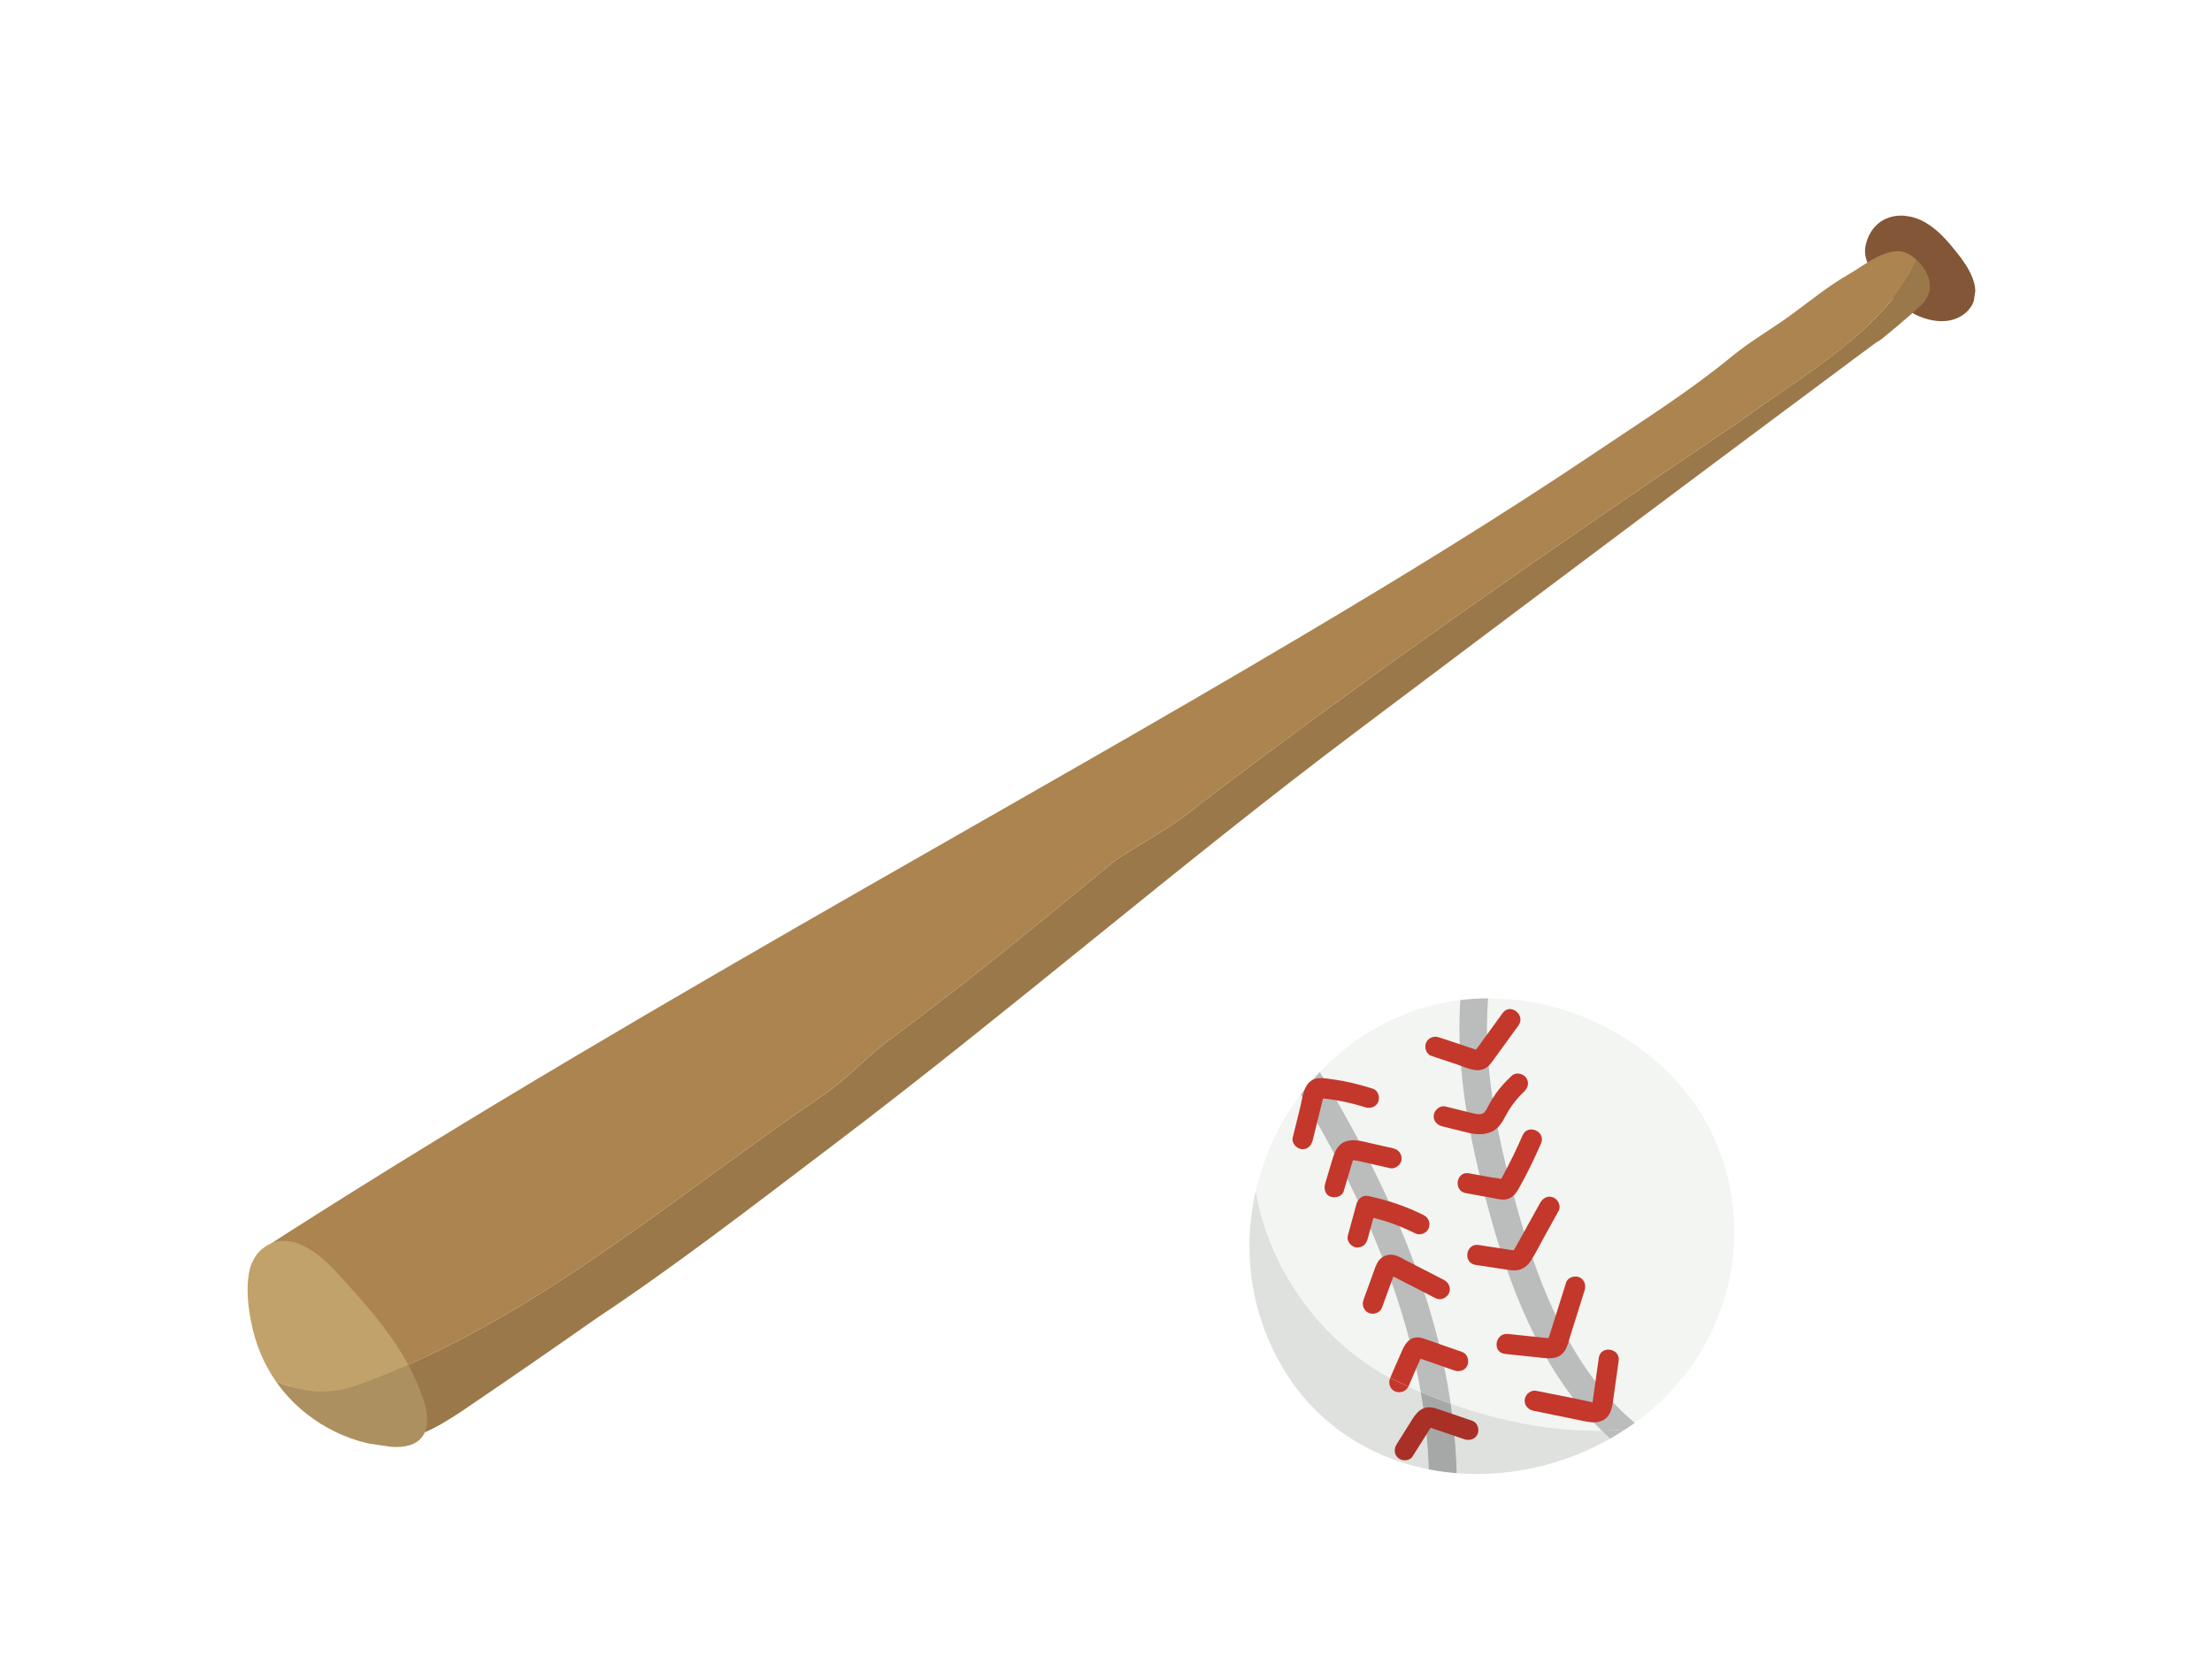 <svg fill="none" height="251" viewBox="0 0 335 251" width="335" xmlns="http://www.w3.org/2000/svg" xmlns:xlink="http://www.w3.org/1999/xlink"><rect x="0" y="0" width="335" height="251" fill="#333333" stroke="none"/><clipPath id="a"><path d="m0 0h335v251h-335z"/></clipPath><clipPath id="b"><path d="m0 0h237v218h-237z" transform="matrix(.989 .146 -.146 .989 66.176 -.127)"/></clipPath><g clip-path="url(#a)"><path d="m0 0h335v251h-335z" fill="#fff"/><g clip-path="url(#b)"><path d="m290.981 48.041c1.399.526 2.936.784 4.397.476 1.46-.307 2.83-1.25 3.431-2.613 1.111-2.531-.626-5.352-2.349-7.52-1.411-1.777-2.914-3.561-4.887-4.695-3.545-2.042-7.729-1.079-8.931 3.069-.811 2.784 1.172 4.689 2.704 6.773 1.465 2 3.287 3.622 5.635 4.51z" fill="#835637"/><path d="m124.218 166.178c4.18-2.774 7.381-6.497 10.99-9.065 11.768-8.699 22.758-17.764 33.75-26.835 4.181-2.773 8.567-4.98 12.543-8.325 26.939-20.543 53.92-39.153 82.045-58.18 9.416-6.898 22.072-13.866 26.722-24.407-.395-.366-.828-.688-1.296-.935-2.856-1.492-6.536 1.724-8.933 3.081-3.155 1.786-6.067 4.218-9.008 6.343-2.954 2.136-5.996 3.865-8.811 6.181-6.351 5.221-13.433 9.683-20.297 14.3-14.665 9.864-29.632 19.026-44.836 28.041-21.873 12.973-44.108 25.522-66.172 38.165-29.599 16.963-59.092 34.132-87.847 52.506-4.626 2.954-6.168 4.147-5.041 9.771.871 4.355 3.079 8.655 5.447 12.375.18.279.368.553.561.828 3.144.956 6.493 1.031 9.803-.142 25.814-9.16 47.014-27.664 70.385-43.707z" fill="#ab8450"/><path d="m290.274 39.367c-4.656 10.541-17.312 17.502-26.722 24.407-28.124 19.02-55.1 37.638-82.045 58.18-3.977 3.351-8.363 5.552-12.543 8.325-10.991 9.065-21.982 18.136-33.75 26.835-3.61 2.574-6.81 6.291-10.99 9.065-23.372 16.042-44.572 34.546-70.386 43.707-3.311 1.172-6.659 1.097-9.803.141 3.616 5.141 9.624 8.956 15.827 8.197 4.136-.509 7.768-2.902 11.215-5.248 6.441-4.371 12.846-8.797 19.216-13.272 12.215-8.109 23.904-17.188 35.588-26.034.27-.206.541-.412.811-.618 26.63-20.195 51.916-42.082 78.628-62.172 1.931-1.45 3.862-2.906 5.793-4.357 2.444-1.842 4.892-3.677 7.335-5.513 2.443-1.836 4.892-3.677 7.335-5.513 2.443-1.836 4.892-3.677 7.341-5.512s4.892-3.671 7.34-5.506c2.449-1.835 4.898-3.67 7.347-5.505 2.448-1.835 4.897-3.67 7.345-5.499 2.449-1.835 4.902-3.663 7.35-5.492 2.454-1.828 4.902-3.657 7.356-5.486s4.908-3.656 7.361-5.479c2.295-1.71 4.585-3.433 6.896-5.123.235-.174.5-.265.731-.452.293-.234.586-.467.873-.708.581-.474 1.156-.955 1.732-1.436 1.132-.959 2.254-1.931 3.349-2.933 1.03-.937 1.643-2.132 1.436-3.559-.162-1.113-.757-2.13-1.513-2.967-.142-.163-.298-.315-.461-.462z" fill="#9b7849"/><path d="m41.738 209.159c.167.246.334.486.514.728 3.937 5.262 10.189 8.713 16.738 9.242 1.684.138 3.586.006 4.736-1.239 1.354-1.461 1.055-3.776.462-5.678-.602-1.922-1.403-3.751-2.356-5.509-2.619 1.152-5.275 2.224-7.989 3.189-4.129 1.465-8.329.987-12.099-.732z" fill="#ad9060"/><path d="m39.612 189.244c-3.046 2.59-2.131 8.693-1.355 12.019.661 2.817 1.833 5.512 3.474 7.895 3.77 1.719 7.97 2.197 12.099.733 2.713-.96 5.37-2.032 7.989-3.19-2.835-5.223-6.98-9.784-11.042-14.192-2.652-2.876-7.297-6.545-11.159-3.264z" fill="#c2a26b"/><path d="m190.193 180.352c-2.063 8.899-.953 18.642 4.433 27.422 3.998 6.515 10.224 11.278 17.457 13.668.188.058.376.123.558.181 1.23.378 2.476.691 3.732.938-.125-3.95-.546-7.857-1.213-11.715-1.505-.64-2.992-1.321-4.45-2.034-10.764-5.735-18.524-16.612-20.523-28.461z" fill="#dfe1de"/><g fill="#f2f5f1"><path d="m190.193 180.352c2.005 11.85 9.765 22.727 20.523 28.461 1.457.719 2.944 1.4 4.45 2.034-2.761-15.941-9.798-31.05-18.172-45.063-3.232 4.304-5.572 9.286-6.801 14.568z"/><path d="m247.578 215.518c1.24-.9 2.435-1.868 3.561-2.908 9.955-9.181 13.892-22.94 10.067-35.963-4.526-15.408-20.182-25.476-35.834-25.435-.867 10.922 1.657 22.134 4.62 32.575 3.308 11.654 8.272 23.922 17.586 31.731z"/><path d="m242.586 216.701c-8.424-8.256-13.321-19.973-16.552-31.357-3.117-10.986-5.644-22.507-4.873-33.867-2.243.272-4.467.756-6.636 1.482-5.65 1.892-10.627 5.187-14.633 9.401 9.409 15.588 17.209 32.408 19.824 50.254 7.389 2.634 15.17 4.188 22.877 4.082z"/></g><path d="m219.709 212.619c.51 3.471.823 6.975.916 10.52 8.026.642 16.224-1.249 23.234-5.229-.434-.39-.853-.803-1.273-1.209-7.707.106-15.488-1.448-22.877-4.082z" fill="#dfe1de"/><path d="m246.08 216.54c-1.164.092-2.329.148-3.5.16.419.413.839.819 1.274 1.209.758-.429 1.497-.892 2.227-1.375z" fill="#bbbcbc"/><path d="m247.578 215.518c-9.314-7.809-14.278-20.077-17.586-31.731-2.963-10.441-5.488-21.647-4.62-32.575-1.409.002-2.82.095-4.217.264-.765 11.361 1.756 22.881 4.873 33.867 3.23 11.391 8.128 23.107 16.552 31.357 1.165-.019 2.335-.068 3.5-.16.504-.332 1.009-.67 1.498-1.022z" fill="#bbbcbc"/><path d="m196.994 165.784c8.373 14.02 15.411 29.122 18.172 45.063 1.494.633 3.012 1.226 4.544 1.772-2.615-17.852-10.416-34.666-19.825-50.253-1.026 1.079-1.995 2.221-2.891 3.418z" fill="#bbbcbc"/><path d="m216.379 222.562c1.405.275 2.823.465 4.239.582-.092-3.545-.406-7.049-.915-10.52-1.532-.546-3.05-1.139-4.544-1.772.668 3.858 1.089 7.759 1.213 11.715z" fill="#a6a7a7"/><g fill="#c4372b"><path d="m224.86 161.854c.659-.334 1.049-.934 1.466-1.513.394-.544.796-1.094 1.19-1.639.818-1.128 1.631-2.257 2.449-3.379 1.144-1.585-1.241-3.475-2.393-1.885-.696.968-1.399 1.935-2.094 2.896-.325.451-.65.901-.981 1.351-.185.255-.371.517-.557.773-.109.156-.303.342-.41.53-.158-.054-.381-.13-.499-.166-.534-.177-1.072-.361-1.606-.539-1.149-.384-2.292-.768-3.442-1.147-.78-.263-1.654-.01-2.005.787-.308.705.007 1.742.787 2.005 1.302.432 2.597.869 3.899 1.301 1.29.43 2.868 1.29 4.197.619z"/><path d="m218.414 170.599c1.336.332 2.662.682 4.001.99 1.345.309 2.821.355 4.001-.468 1.028-.716 1.438-1.91 2.076-2.936.644-1.031 1.421-2.005 2.319-2.832.605-.557.832-1.428.302-2.134-.452-.608-1.521-.864-2.133-.302-.884.817-1.708 1.692-2.406 2.672-.365.512-.696 1.048-1.004 1.593-.232.402-.406.875-.706 1.237-.522.618-1.516.268-2.277.089-1.236-.3-2.47-.611-3.704-.916-.796-.197-1.62.512-1.738 1.269-.135.873.468 1.54 1.269 1.738z"/><path d="m222.009 180.727c1.306.235 2.613.471 3.913.706.665.123 1.39.334 2.068.244.928-.116 1.502-.757 1.941-1.517 1.292-2.252 2.42-4.601 3.454-6.983.782-1.798-2.01-3.016-2.793-1.212-.895 2.064-1.876 4.085-2.949 6.061-.094.177-.195.359-.294.535-.461-.092-1.289-.19-1.409-.214-1.162-.208-2.318-.422-3.481-.63-1.935-.353-2.393 2.662-.468 3.007z"/><path d="m223.458 191.59c1.462.222 2.924.444 4.387.666.65.095 1.33.239 1.987.127.808-.14 1.491-.642 1.942-1.32.783-1.182 1.415-2.504 2.103-3.744.728-1.307 1.451-2.622 2.179-3.929.401-.717-.088-1.699-.787-2.005-.815-.354-1.603.065-2.005.787-1.208 2.184-2.416 4.368-3.631 6.551-.117.211-.246.419-.369.629-.002.012-.009.017-.017.028-.499-.037-1.054-.155-1.565-.231-1.253-.185-2.51-.382-3.761-.573-1.938-.292-2.406 2.715-.468 3.007z"/><path d="m227.898 205.072c1.546.161 3.091.321 4.636.481 1.637.168 3.545.621 4.53-1.091.363-.63.521-1.369.734-2.058.243-.77.485-1.54.728-2.31l1.451-4.622c.245-.782.022-1.651-.787-2.004-.694-.3-1.754-.001-2.005.787-.826 2.634-1.657 5.268-2.482 7.902-.022.064-.143.342-.203.536-.666-.067-1.332-.141-1.999-.209-1.382-.142-2.757-.289-4.133-.431-1.945-.201-2.419 2.805-.468 3.007z"/><path d="m232.192 213.673c1.671.345 3.343.69 5.016 1.029.818.17 1.631.333 2.448.503.866.177 1.743.367 2.618.109 1.838-.535 1.917-2.406 2.14-3.997.243-1.73.485-3.454.727-5.184.274-1.94-2.733-2.409-3.007-.468-.2 1.441-.406 2.881-.607 4.322-.103.698-.194 1.398-.297 2.097-.005.036-.026.18-.035.321-.018-.003-.036-.006-.06-.009-2.802-.647-5.657-1.148-8.475-1.73-.806-.168-1.616.487-1.738 1.269-.131.848.464 1.57 1.27 1.738z"/><path d="m197.048 174.048c.872.135 1.54-.468 1.738-1.269.307-1.247.613-2.487.926-3.733.153-.623.307-1.247.46-1.87.063-.262.133-.522.196-.783.104.003.208.006.268.015.315.034.628.08.936.119.59.087 1.179.186 1.758.303 1.142.23 2.274.52 3.385.874.781.251 1.652.016 2.005-.787.305-.693-.001-1.747-.788-2.005-1.456-.467-2.936-.864-4.438-1.153-.688-.132-1.379-.24-2.074-.33-.797-.099-1.689-.268-2.457.056-1.574.659-1.68 2.76-2.042 4.208-.38 1.537-.761 3.074-1.141 4.612-.198.795.511 1.619 1.269 1.737z"/><path d="m201.481 181.242c.693.268 1.756.025 2.005-.787.304-1.013.607-2.027.909-3.034.144-.471.269-.945.423-1.408.033-.094.065-.188.102-.274.037-.001.068-.003.087-.006.098.008.194.023.29.037.223.033.449.084.669.135.489.109.971.217 1.459.332 1.03.232 2.066.465 3.095.703.78.177 1.649-.495 1.738-1.269.097-.866-.442-1.548-1.269-1.738-1.155-.263-2.305-.518-3.46-.781-1.191-.268-2.471-.684-3.675-.278-1.302.442-1.718 1.593-2.079 2.788-.361 1.196-.716 2.393-1.077 3.588-.229.76-.039 1.686.788 2.005z"/><path d="m205.384 188.942c.896.102 1.512-.447 1.738-1.269.293-1.071.587-2.141.874-3.212 2.178.543 4.266 1.318 6.369 2.367.717.358 1.718-.048 2.005-.787.309-.803-.025-1.622-.787-2.005-2.665-1.328-5.507-2.289-8.428-2.886-.872-.178-1.527.507-1.738 1.27-.432 1.597-.87 3.187-1.302 4.785-.212.768.519 1.651 1.269 1.737z"/><path d="m207.285 198.869c.717.315 1.719-.011 2.005-.787.405-1.115.816-2.236 1.221-3.351.166-.462.333-.923.505-1.384 2.145 1.104 4.29 2.202 6.428 3.305.732.379 1.69-.071 2.005-.787.346-.798-.055-1.626-.787-2.005-1.275-.656-2.55-1.311-3.826-1.967-.606-.311-1.218-.623-1.824-.94-.623-.319-1.272-.759-1.975-.875-.846-.144-1.68.17-2.212.854-.432.552-.623 1.262-.86 1.91-.487 1.343-.973 2.68-1.461 4.023-.28.771.001 1.662.787 2.005z"/><path d="m210.54 208.713s-.017.034-.02.052c-.312.736.013 1.706.787 2.005.745.289 1.636.002 1.981-.747-.865-.392-1.717-.789-2.566-1.209-.063-.034-.119-.067-.182-.101z"/><path d="m214.485 207.246c.202-.45.404-.906.612-1.355.01-.023.034-.063.051-.097.064.028.116.048.133.056.234.084.475.163.709.246.474.163.941.33 1.416.492.942.33 1.89.66 2.832.99.748.264 1.689.016 2.005-.787.278-.722.014-1.72-.787-2.005-1.124-.393-2.242-.779-3.365-1.173l-1.679-.586c-.621-.214-1.278-.514-1.953-.442-1.494.155-1.972 1.69-2.495 2.856-.486 1.085-.96 2.172-1.417 3.267.062.034.119.067.182.101.849.414 1.701.816 2.566 1.209.002-.018.016-.029.025-.046.387-.915.773-1.824 1.178-2.73z"/></g><path d="m222.989 215.207c-1.113-.38-2.232-.76-3.345-1.14-.575-.195-1.149-.391-1.723-.586-.58-.196-1.161-.387-1.783-.3-1.382.196-2.02 1.431-2.688 2.495l-1.921 3.057c-.434.693-.438 1.591.257 2.136.595.469 1.7.448 2.136-.257.532-.851 1.069-1.7 1.6-2.545.282-.45.57-.906.852-1.357.017-.028.184-.286.294-.449.235.078.468.162.703.239.481.164.955.326 1.435.489.991.337 1.975.673 2.965 1.009.779.263 1.653.011 2.005-.787.307-.705-.009-1.736-.787-2.004z" fill="#a83026"/></g></g></svg>